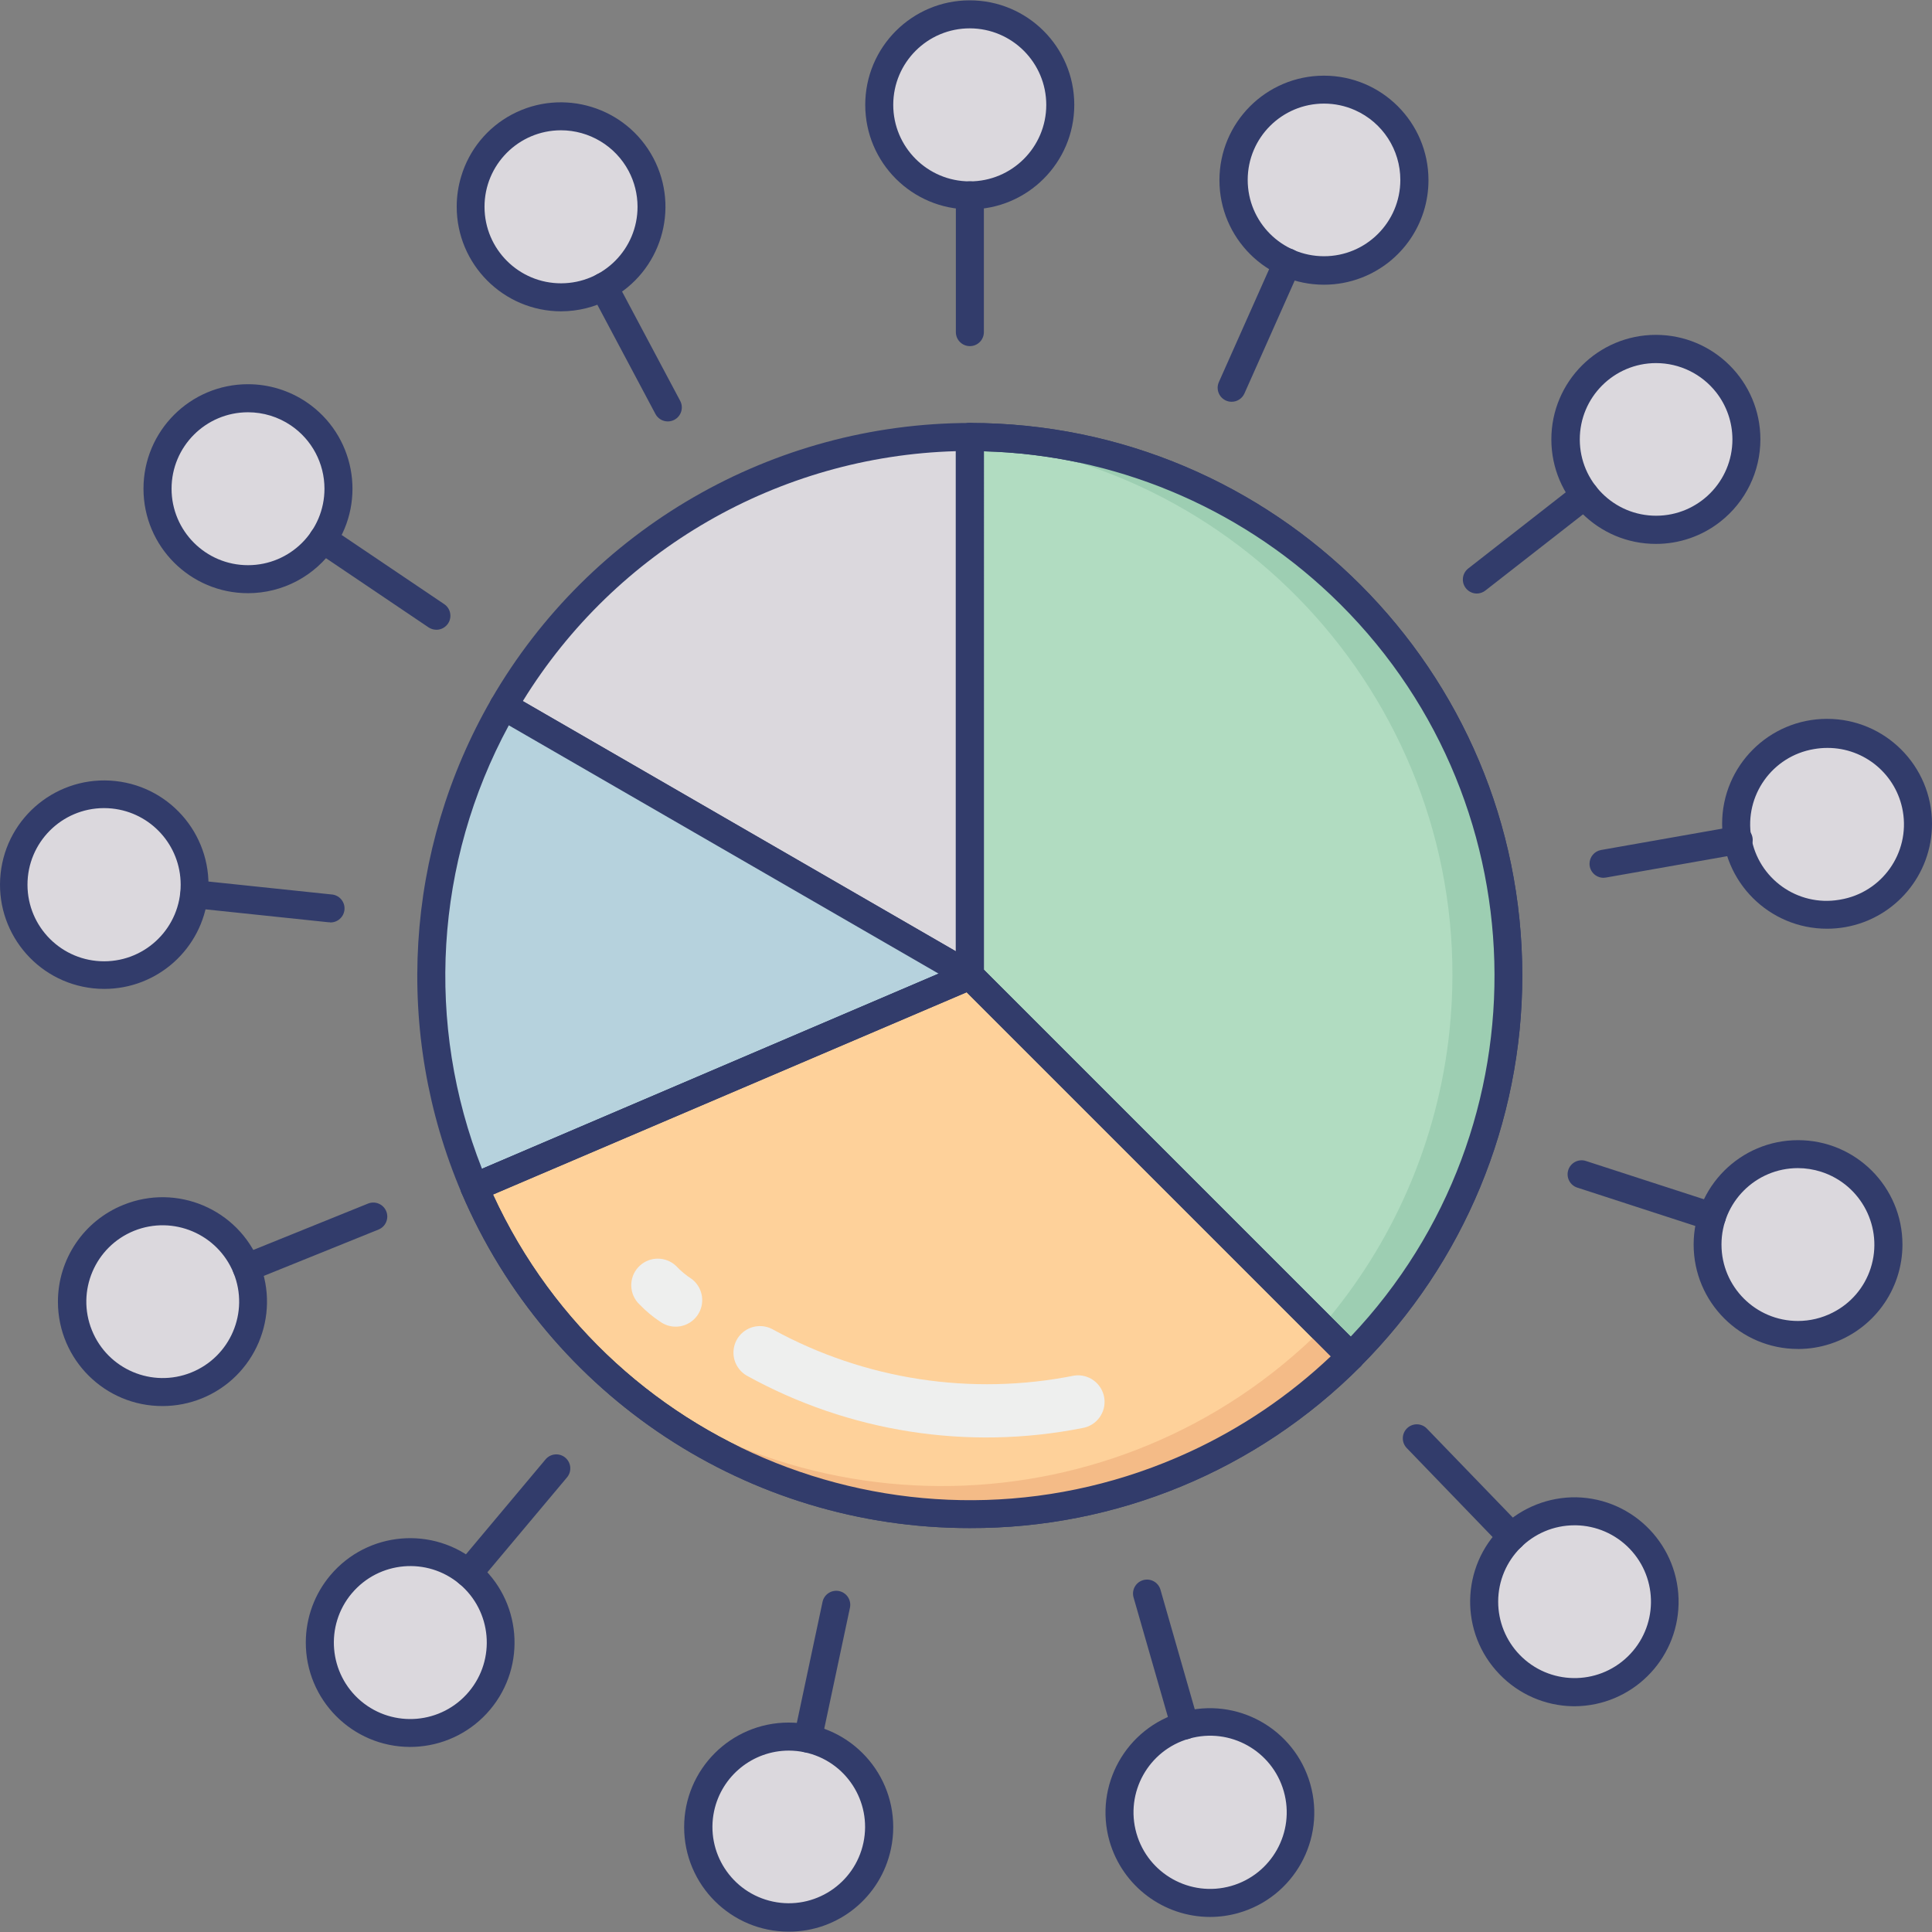 <svg id="Capa_1" enable-background="new 0 0 469.931 469.931" height="512" viewBox="0 0 469.931 469.931" width="512" xmlns="http://www.w3.org/2000/svg"><rect x="0" y="0" width="469.931" height="469.931" fill="#808080" stroke="none"/><g><path d="m366.894 237.281c.064 34.756-13.74 68.101-38.351 92.642l-92.643-92.642v-130.993c72.323-.023 130.971 58.589 130.993 130.912.001.027.001.054.001.081z" fill="#b1dcc1"/><path d="m328.543 333.329c-.904.002-1.771-.356-2.411-.995l-92.642-92.642c-.638-.64-.996-1.507-.995-2.411v-130.993c0-1.881 1.525-3.406 3.406-3.406 74.238.025 134.399 60.227 134.374 134.465-.012 35.623-14.164 69.785-39.348 94.981-.632.634-1.489.994-2.384 1.001zm-89.237-97.458 89.236 89.236c48.474-51.163 46.293-131.935-4.87-180.409-22.852-21.65-52.899-34.091-84.366-34.93z" fill="#323c6b"/><path d="m235.9 106.288v.681c71.906 7.469 124.142 71.816 116.673 143.722-2.769 26.657-13.654 51.821-31.183 72.093l7.153 7.139c51.154-51.175 51.137-134.128-.038-185.282-24.564-24.553-57.873-38.349-92.605-38.353z" fill="#9dceb2"/><path d="m235.9 106.288v130.993l-113.419-65.531c23.374-40.539 66.625-65.502 113.419-65.462z" fill="#dbd8dd"/><path d="m235.9 240.687c-.598 0-1.185-.157-1.703-.456l-113.418-65.531c-1.629-.941-2.187-3.024-1.247-4.653 24.062-41.512 68.386-67.095 116.368-67.166 1.881 0 3.406 1.525 3.406 3.406v130.993c0 1.882-1.525 3.407-3.406 3.407zm-108.725-70.163 105.319 60.858v-121.64c-43.107 1.215-82.7 24.066-105.319 60.782z" fill="#323c6b"/><path d="m235.9 237.281-120.503 51.498c-16.161-37.955-13.537-81.3 7.084-117.029z" fill="#b6d2dd"/><path d="m115.397 292.185c-1.359.005-2.59-.798-3.133-2.044-16.582-38.943-13.89-83.416 7.268-120.074.941-1.629 3.024-2.187 4.653-1.247l113.419 65.531c1.629.941 2.187 3.024 1.247 4.653-.369.639-.936 1.141-1.615 1.43l-120.503 51.498c-.424.174-.878.26-1.336.253zm8.365-115.761c-18.004 33.226-20.393 72.713-6.526 107.867l111.069-47.466z" fill="#323c6b"/><path d="m328.543 329.924c-51.21 51.167-134.202 51.132-185.368-.078-11.787-11.797-21.215-25.735-27.777-41.066l120.502-51.499z" fill="#fed19a"/><path d="m235.9 371.681c-53.829.053-102.488-32.039-123.637-81.539-.742-1.729.058-3.731 1.786-4.473.002-.001.003-.001.005-.002l120.503-51.498c1.279-.547 2.762-.261 3.747.722l92.642 92.642c1.33 1.33 1.33 3.486 0 4.816-25.156 25.278-59.382 39.442-95.046 39.332zm-115.986-81.124c29.47 64.06 105.291 92.1 169.351 62.63 12.674-5.83 24.306-13.698 34.435-23.291l-88.555-88.555z" fill="#323c6b"/><path d="m235.9 237.281 85.83 85.83c-49.816 49.801-130.097 51.287-181.722 3.365 49.254 52.98 132.13 56.001 185.11 6.747 1.161-1.079 2.302-2.18 3.423-3.3z" fill="#f4bb87"/><path d="m328.543 333.329c-.904.002-1.771-.356-2.411-.995l-92.642-92.642c-.638-.64-.996-1.507-.995-2.411v-130.993c0-1.881 1.525-3.406 3.406-3.406 74.238.025 134.399 60.227 134.374 134.465-.012 35.623-14.164 69.785-39.348 94.981-.632.634-1.489.994-2.384 1.001zm-89.237-97.458 89.236 89.236c48.474-51.163 46.293-131.935-4.87-180.409-22.852-21.65-52.899-34.091-84.366-34.93z" fill="#323c6b"/><path d="m235.9 371.681c-53.829.053-102.488-32.039-123.637-81.539-.742-1.729.058-3.731 1.786-4.473.002-.001.003-.001.005-.002l120.503-51.498c1.279-.547 2.762-.261 3.747.722l92.642 92.642c1.33 1.33 1.33 3.486 0 4.816-25.156 25.278-59.382 39.442-95.046 39.332zm-115.986-81.124c29.47 64.06 105.291 92.1 169.351 62.63 12.674-5.83 24.306-13.698 34.435-23.291l-88.555-88.555z" fill="#323c6b"/><ellipse cx="235.907" cy="25.519" fill="#dbd8dd" rx="21.989" ry="22.016"/><path d="m235.907 50.927c-14.04.015-25.434-11.355-25.449-25.395s11.355-25.434 25.395-25.449c14.04-.015 25.434 11.355 25.449 25.395v.054c-.015 14.019-11.376 25.38-25.395 25.395zm0-44.032c-10.278-.015-18.622 8.305-18.637 18.583s8.305 18.622 18.583 18.637 18.622-8.305 18.637-18.583c.004-10.273-8.309-18.611-18.583-18.637z" fill="#323c6b"/><path d="m235.907 84.19c-1.881 0-3.406-1.525-3.406-3.406v-33.263c0-1.881 1.525-3.406 3.406-3.406s3.406 1.525 3.406 3.406v33.263c0 1.881-1.525 3.406-3.406 3.406z" fill="#323c6b"/><ellipse cx="136.492" cy="50.309" fill="#dbd8dd" rx="21.989" ry="22.016" transform="matrix(.883 -.47 .47 .883 -7.642 69.968)"/><path d="m136.521 75.73c-14.059-.013-25.446-11.42-25.433-25.479.002-2.501.373-4.988 1.101-7.381 1.937-6.457 6.38-11.87 12.336-15.027 12.407-6.559 27.783-1.839 34.373 10.552 6.576 12.405 1.851 27.792-10.554 34.368-3.651 1.935-7.719 2.952-11.851 2.961zm-.102-44.04c-10.278.024-18.591 8.375-18.567 18.653s8.375 18.591 18.653 18.567 18.591-8.375 18.567-18.653c-.007-3.02-.749-5.993-2.162-8.662-3.245-6.098-9.591-9.908-16.498-9.905z" fill="#323c6b"/><path d="m162.441 102.507c-1.26.002-2.419-.693-3.011-1.805l-15.62-29.373c-.884-1.661-.254-3.724 1.407-4.608s3.724-.254 4.608 1.407l15.62 29.373c.882 1.661.251 3.722-1.41 4.605-.491.261-1.038.399-1.594.401z" fill="#323c6b"/><ellipse cx="60.352" cy="118.86" fill="#dbd8dd" rx="21.989" ry="22.016" transform="matrix(.559 -.829 .829 .559 -71.936 102.429)"/><path d="m60.323 144.285c-14.036.004-25.418-11.372-25.422-25.409-.004-14.036 11.372-25.418 25.409-25.422 5.08-.001 10.043 1.52 14.251 4.366 11.625 7.867 14.672 23.668 6.805 35.293-4.727 6.984-12.61 11.17-21.043 11.172zm0-44.005c-10.271.002-18.595 8.329-18.593 18.6s8.329 18.595 18.6 18.593 18.595-8.329 18.593-18.6c-.001-6.175-3.068-11.948-8.185-15.405-3.071-2.077-6.694-3.187-10.402-3.188z" fill="#323c6b"/><path d="m106.133 153.174c-.677 0-1.339-.201-1.901-.579l-27.581-18.603c-1.559-1.053-1.97-3.171-.916-4.731 1.053-1.559 3.171-1.97 4.731-.916l27.581 18.603c1.561 1.049 1.976 3.165.927 4.727-.634.944-1.698 1.509-2.835 1.506z" fill="#323c6b"/><ellipse cx="25.31" cy="215.139" fill="#dbd8dd" rx="21.989" ry="22.016" transform="matrix(.105 -.995 .995 .105 -191.297 217.824)"/><path d="m25.344 240.537c-.894 0-1.788-.048-2.677-.143-13.924-1.485-24.007-13.977-22.521-27.9 1.485-13.924 13.977-24.007 27.9-22.521 13.924 1.485 24.007 13.977 22.521 27.9-1.375 12.893-12.257 22.671-25.223 22.664zm-.068-43.977c-10.289.022-18.613 8.381-18.59 18.671.022 10.289 8.381 18.613 18.671 18.59 10.289-.022 18.613-8.381 18.59-18.671-.021-9.52-7.214-17.492-16.682-18.488-.661-.069-1.325-.103-1.989-.102z" fill="#323c6b"/><path d="m80.248 224.325h-.361l-33.086-3.474c-1.861-.271-3.151-2-2.88-3.861.254-1.746 1.799-3.008 3.561-2.91l33.086 3.474c1.881.098 3.327 1.702 3.229 3.583s-1.702 3.327-3.583 3.229z" fill="#323c6b"/><ellipse cx="39.565" cy="316.609" fill="#dbd8dd" rx="22.016" ry="21.989" transform="matrix(.927 -.375 .375 .927 -115.723 37.876)"/><path d="m39.574 342.001c-14.018.056-25.427-11.261-25.483-25.279-.042-10.413 6.28-19.795 15.947-23.665 13.006-5.25 27.805 1.038 33.054 14.044 5.25 13.006-1.038 27.805-14.044 33.054-3.011 1.215-6.227 1.842-9.474 1.846zm-6.948-42.629c-9.516 3.843-14.116 14.673-10.273 24.189s14.673 14.116 24.189 10.273 14.116-14.673 10.273-24.189c-3.866-9.494-14.673-14.083-24.189-10.273z" fill="#323c6b"/><path d="m59.969 311.77c-1.881-.007-3.401-1.537-3.394-3.418.005-1.38.842-2.621 2.12-3.142l30.844-12.466c1.749-.693 3.728.163 4.421 1.911.686 1.731-.145 3.693-1.867 4.403l-30.844 12.466c-.407.164-.842.247-1.28.246z" fill="#323c6b"/><ellipse cx="99.791" cy="399.495" fill="#dbd8dd" rx="22.016" ry="21.989" transform="matrix(.643 -.766 .766 .643 -270.384 219.149)"/><path d="m99.689 424.916c-14.025-.048-25.356-11.457-25.307-25.482.021-5.955 2.133-11.713 5.968-16.268 9.035-10.723 25.051-12.091 35.774-3.057 10.723 9.035 12.091 25.051 3.057 35.774-4.323 5.13-10.5 8.341-17.182 8.931-.77.068-1.54.102-2.31.102zm-14.121-37.364c-6.606 7.869-5.597 19.6 2.255 26.226 7.874 6.608 19.614 5.582 26.223-2.292 6.608-7.874 5.582-19.614-2.292-26.223-7.865-6.584-19.575-5.561-26.178 2.289z" fill="#323c6b"/><path d="m113.933 386.047c-1.881-.005-3.402-1.534-3.397-3.415.002-.796.283-1.567.795-2.177l21.369-25.483c1.21-1.441 3.358-1.628 4.799-.419 1.441 1.21 1.628 3.358.419 4.799l-21.376 25.477c-.647.771-1.602 1.217-2.609 1.218z" fill="#323c6b"/><ellipse cx="191.881" cy="444.405" fill="#dbd8dd" rx="22.016" ry="21.989" transform="matrix(.208 -.978 .978 .208 -282.701 539.725)"/><path d="m191.861 469.847c-14.044.013-25.44-11.361-25.453-25.405s11.361-25.44 25.405-25.453 25.44 11.361 25.453 25.405c.002 1.773-.182 3.541-.548 5.276-2.45 11.771-12.834 20.2-24.857 20.177zm0-44.039c-8.767.015-16.335 6.147-18.167 14.721-2.122 10.03 4.289 19.881 14.319 22.003s19.881-4.289 22.002-14.319c2.122-10.03-4.289-19.881-14.319-22.002-1.261-.268-2.546-.402-3.835-.403z" fill="#323c6b"/><path d="m196.459 426.292c-.229-.003-.457-.028-.681-.075-1.84-.392-3.014-2.2-2.623-4.039l6.914-32.541c.391-1.842 2.201-3.017 4.043-2.626s3.017 2.201 2.626 4.043l-6.914 32.541c-.337 1.585-1.744 2.713-3.365 2.697z" fill="#323c6b"/><ellipse cx="294.277" cy="440.834" fill="#dbd8dd" rx="21.989" ry="22.016" transform="matrix(.961 -.276 .276 .961 -110.111 98.191)"/><path d="m294.32 466.271c-11.351-.02-21.321-7.543-24.455-18.453-3.83-13.488 4-27.527 17.488-31.357s27.527 4 31.357 17.488-4 27.527-17.488 31.357c-2.246.637-4.568.962-6.902.965zm-17.889-20.327c2.832 9.872 13.114 15.596 22.997 12.8 9.899-2.808 15.647-13.109 12.838-23.008-2.808-9.899-13.109-15.647-23.008-12.838-9.899 2.808-15.647 13.109-12.838 23.008.004.012.008.025.011.038z" fill="#323c6b"/><path d="m288.209 423.09c-1.518-.002-2.851-1.007-3.27-2.466l-9.189-31.975c-.57-1.793.421-3.708 2.213-4.278 1.793-.57 3.708.421 4.278 2.213.02.063.038.127.055.192l9.169 31.975c.519 1.808-.526 3.695-2.334 4.214-.304.087-.619.132-.936.132z" fill="#323c6b"/><ellipse cx="383.007" cy="389.607" fill="#dbd8dd" rx="21.989" ry="22.016" transform="matrix(.719 -.695 .695 .719 -163.149 375.406)"/><path d="m383.072 415.018h-.504c-6.746-.116-13.168-2.918-17.84-7.786-9.742-10.068-9.478-26.128.59-35.87.012-.012.024-.024.037-.035 4.85-4.669 11.348-7.233 18.079-7.132 14.033.308 25.16 11.934 24.852 25.967-.301 13.742-11.474 24.755-25.22 24.857zm-.082-44.012c-10.263.002-18.582 8.323-18.58 18.586.001 4.818 1.873 9.448 5.222 12.913 7.135 7.378 18.899 7.575 26.277.44s7.575-18.899.44-26.277c-3.422-3.539-8.109-5.575-13.031-5.662z" fill="#323c6b"/><path d="m367.711 377.185c-.925 0-1.81-.376-2.452-1.042l-23.092-23.93c-1.305-1.354-1.266-3.511.089-4.816 1.354-1.305 3.511-1.266 4.816.089l23.113 23.93c1.305 1.354 1.266 3.51-.088 4.816-.635.612-1.482.954-2.364.954z" fill="#323c6b"/><ellipse cx="437.307" cy="302.713" fill="#dbd8dd" rx="21.989" ry="22.016" transform="matrix(.309 -.951 .951 .309 14.236 625.022)"/><path d="m437.35 328.118c-14.025.001-25.396-11.368-25.396-25.393-.001-14.025 11.368-25.396 25.393-25.396 14.025-.001 25.396 11.368 25.396 25.393 0 2.668-.42 5.319-1.245 7.856-3.411 10.45-13.148 17.528-24.141 17.548zm-.048-43.991c-10.267.007-18.584 8.336-18.576 18.603.007 10.267 8.336 18.584 18.603 18.576 2.932-.002 5.822-.698 8.434-2.03 4.408-2.215 7.741-6.108 9.251-10.804 3.153-9.798-2.235-20.297-12.033-23.45-1.836-.59-3.752-.892-5.679-.895z" fill="#323c6b"/><path d="m416.376 299.324c-.356.001-.71-.055-1.049-.163l-31.641-10.279c-1.795-.562-2.795-2.472-2.233-4.268s2.472-2.795 4.268-2.233c.024.007.047.015.071.023l31.648 10.272c1.791.576 2.776 2.494 2.2 4.285-.454 1.411-1.767 2.366-3.249 2.363z" fill="#323c6b"/><ellipse cx="444.448" cy="200.507" fill="#dbd8dd" rx="22.016" ry="21.989" transform="matrix(.985 -.174 .174 .985 -28.066 80.224)"/><path d="m444.42 225.899c-14.097.008-25.531-11.413-25.538-25.51-.008-14.097 11.413-25.531 25.51-25.538 14.097-.008 25.531 11.413 25.538 25.51.007 12.391-8.887 22.997-21.089 25.15-1.459.257-2.938.387-4.421.388zm.075-43.978c-1.101 0-2.199.096-3.283.286-10.122 1.698-16.95 11.28-15.252 21.402s11.28 16.95 21.402 15.252c.1-.017.201-.035.301-.053 10.113-1.729 16.909-11.328 15.18-21.441-1.527-8.936-9.282-15.465-18.348-15.446z" fill="#323c6b"/><path d="m390.014 213.508c-1.881-.011-3.397-1.546-3.385-3.427.01-1.639 1.186-3.039 2.799-3.331l32.765-5.777c1.838-.398 3.652.769 4.05 2.608.398 1.838-.769 3.652-2.608 4.05-.085.018-.171.034-.257.045l-32.765 5.777c-.198.037-.398.055-.599.055z" fill="#323c6b"/><ellipse cx="402.779" cy="106.903" fill="#dbd8dd" rx="22.016" ry="21.989" transform="matrix(.788 -.616 .616 .788 19.569 270.638)"/><path d="m402.793 132.296c-14.04.015-25.434-11.355-25.449-25.396-.015-14.04 11.355-25.434 25.396-25.449 14.04-.015 25.434 11.355 25.449 25.396.008 7.843-3.604 15.251-9.789 20.074-4.455 3.489-9.95 5.381-15.607 5.375zm0-43.978c-10.252.017-18.549 8.341-18.532 18.593s8.341 18.549 18.593 18.532 18.549-8.341 18.532-18.593c-.007-4.138-1.396-8.155-3.947-11.413-3.526-4.497-8.924-7.123-14.639-7.118h-.007z" fill="#323c6b"/><path d="m359.224 144.367c-1.881.001-3.406-1.524-3.407-3.405 0-1.049.483-2.039 1.309-2.685l26.219-20.483c1.449-1.2 3.596-.997 4.796.452s.997 3.596-.452 4.796c-.05.042-.102.082-.155.121l-26.212 20.456c-.596.476-1.335.74-2.098.748z" fill="#323c6b"/><ellipse cx="322.034" cy="43.824" fill="#dbd8dd" rx="22.016" ry="21.989" transform="matrix(.407 -.914 .914 .407 151.016 320.192)"/><path d="m322.071 69.251c-14.04.02-25.438-11.345-25.459-25.386s11.345-25.438 25.386-25.459c14.04-.02 25.438 11.345 25.459 25.386.015 10.531-6.464 19.98-16.292 23.762-2.901 1.12-5.984 1.695-9.094 1.697zm0-44.052c-10.252-.012-18.573 8.288-18.585 18.54s8.288 18.573 18.54 18.585 18.573-8.288 18.585-18.54c.009-7.337-4.305-13.991-11.006-16.977-2.37-1.06-4.937-1.607-7.534-1.608z" fill="#323c6b"/><path d="m299.558 97.725c-.47-.001-.934-.101-1.362-.293-1.717-.766-2.488-2.778-1.723-4.496l13.529-30.388c.695-1.748 2.675-2.602 4.423-1.907s2.602 2.675 1.907 4.423c-.034.084-.07.167-.111.249l-13.529 30.388c-.55 1.238-1.78 2.033-3.134 2.024z" fill="#323c6b"/><g fill="#eeefee"><path d="m155.629 307.853c-.123.116-.245.232-.361.361-2.427 2.614-2.275 6.7.339 9.126.001.001.001.001.002.002 1.508 1.563 3.182 2.956 4.993 4.155 2.905 2.068 6.938 1.39 9.006-1.516 2.01-2.824 1.433-6.731-1.308-8.852-1.432-.919-2.743-2.013-3.903-3.256-2.471-2.293-6.288-2.302-8.768-.02z"/><path d="m180.758 324.011c-2.757 2.268-3.153 6.342-.885 9.099.493.6 1.091 1.105 1.763 1.493 24.84 13.74 53.737 18.259 81.586 12.759 3.523-.557 5.927-3.864 5.37-7.387-.551-3.483-3.793-5.88-7.284-5.386-24.964 4.993-50.889 1.038-73.228-11.172-2.326-1.342-5.242-1.106-7.322.594z"/></g></g></svg>